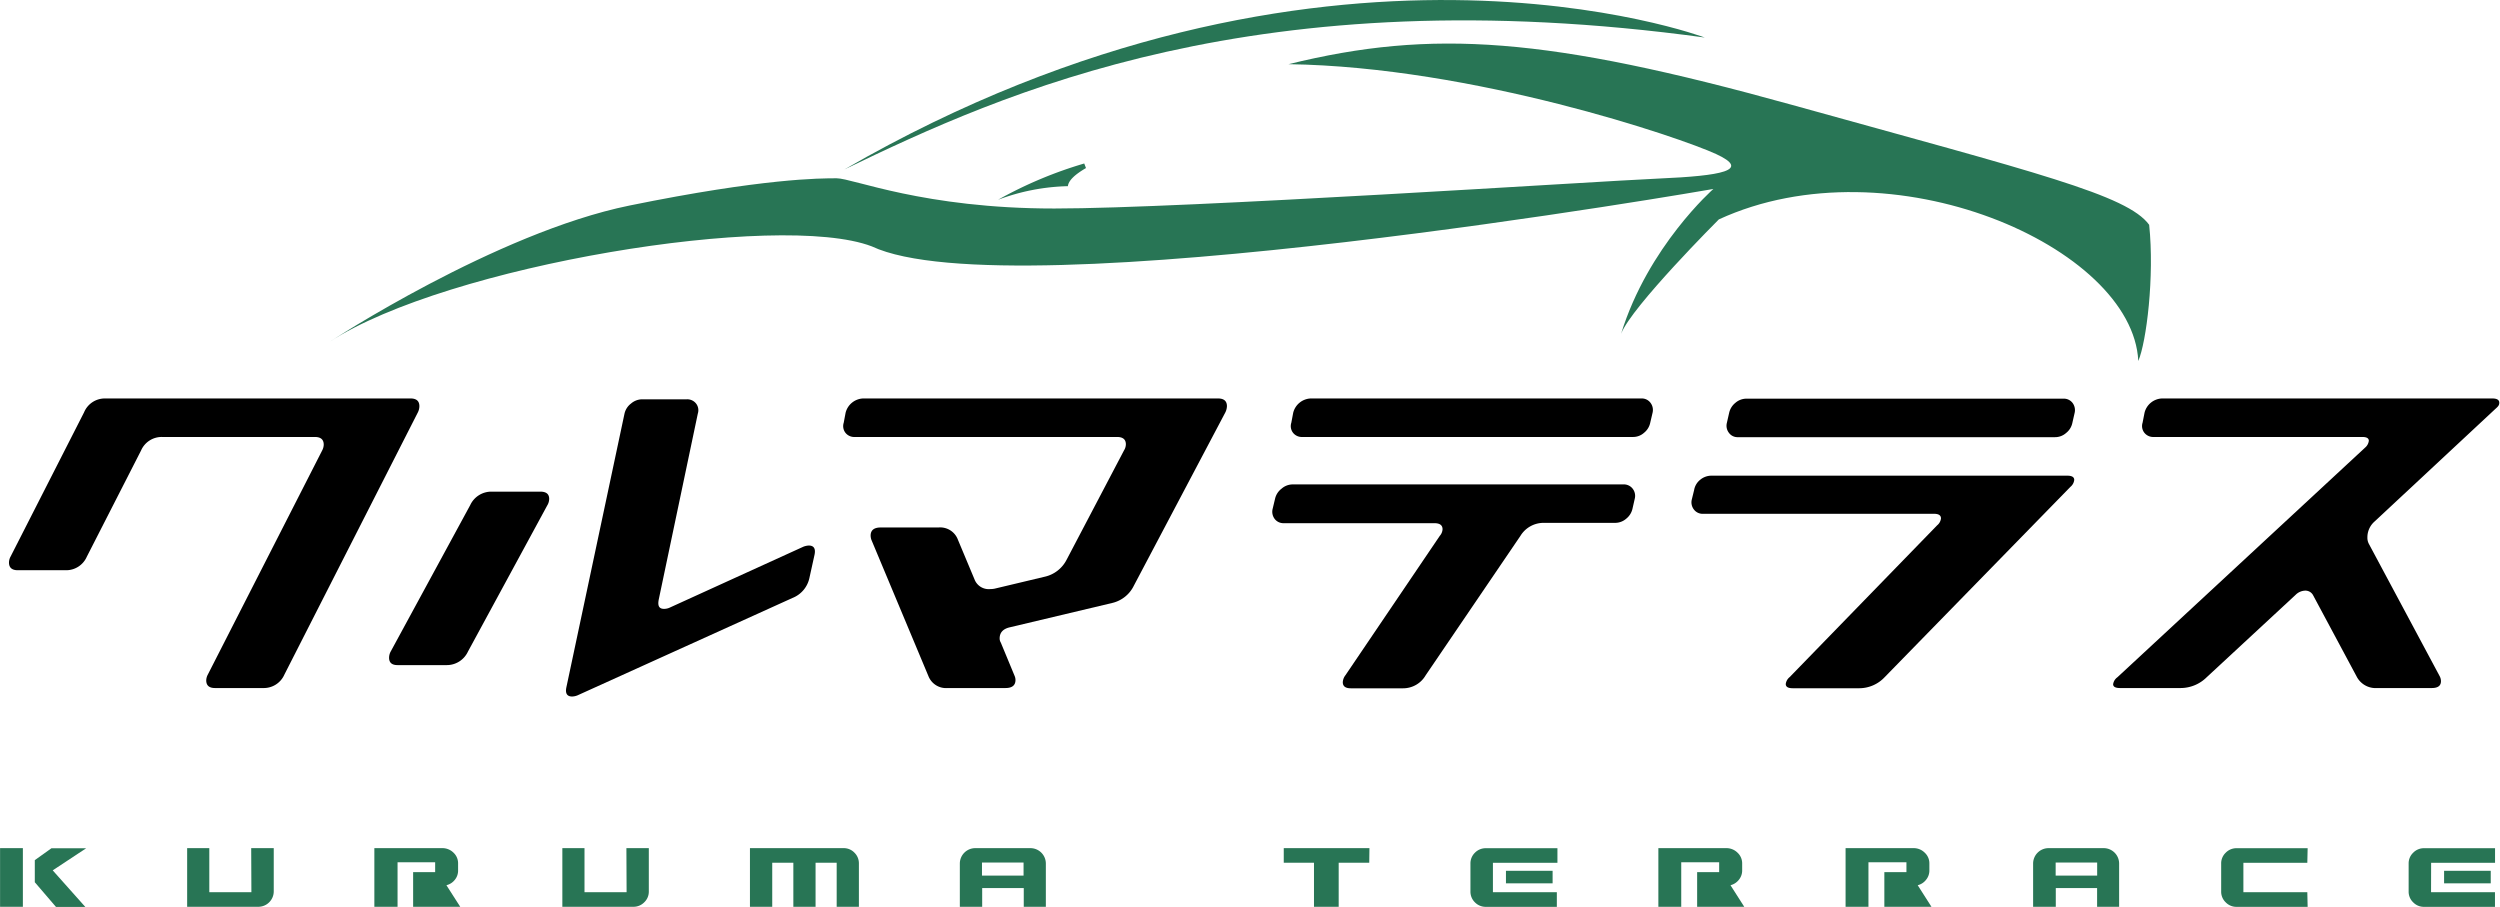 <svg xmlns="http://www.w3.org/2000/svg" width="135.34mm" height="49.09mm" viewBox="0 0 383.64 139.16">
  <defs>
    <style>
      .cls-1, .cls-2 {
        fill: #287555;
      }

      .cls-2 {
        fill-rule: evenodd;
      }
    </style>
  </defs>
  <g id="レイヤー_2" data-name="レイヤー 2">
    <g id="Layer_1_copy" data-name="Layer 1 copy">
      <g>
        <g>
          <path class="cls-1" d="M3.5,139.16H0v-9H3.5ZM5.33,132l2.55-1.82h5.33l-5.13,3.39,5,5.61H8.58l-3.25-3.79Z"/>
          <path class="cls-1" d="M38.54,130.16H42v6.64a2.37,2.37,0,0,1-2.37,2.36H28.71v-2.24l0-.67,0-.76v-5.33h3.4v6.76h6.46Z"/>
          <path class="cls-1" d="M61,139.16H57.44v-9H67.86a2.41,2.41,0,0,1,1.72.69,2.22,2.22,0,0,1,.71,1.67v1.06a2.22,2.22,0,0,1-.5,1.44,2.36,2.36,0,0,1-1.29.83l2.12,3.31H63.39v-5.32h3.38v-1.51H61Z"/>
          <path class="cls-1" d="M96.12,130.16h3.44v6.64a2.25,2.25,0,0,1-.7,1.67,2.3,2.3,0,0,1-1.67.69H86.29v-2.24l0-.67,0-.76v-5.33h3.4v6.76h6.46Z"/>
          <path class="cls-1" d="M131.11,130.85a2.29,2.29,0,0,1,.69,1.68v6.63h-3.41V132.4h-3.24v6.76h-3.41V132.4H118.5v6.76h-3.42v-9h14.37A2.26,2.26,0,0,1,131.11,130.85Z"/>
          <path class="cls-1" d="M150.72,136.29v2.87h-3.43l0-2.36v-4.28a2.37,2.37,0,0,1,2.37-2.36l6.35,0,2.11,0a2.37,2.37,0,0,1,2.37,2.36v4.28l0,2.36H157.1v-2.87Zm2-1.92h4.35v-2h-6.38v2Z"/>
          <path class="cls-1" d="M210.12,132.4h-4.69v6.76h-3.79V132.4H197v-2.24h13.15Z"/>
          <path class="cls-1" d="M229.1,136.92h9.81l0,2.25h-10.9a2.31,2.31,0,0,1-1.67-.69,2.28,2.28,0,0,1-.69-1.67v-4.28a2.28,2.28,0,0,1,.69-1.67,2.31,2.31,0,0,1,1.67-.69H239l0,2.24H229.1Zm2-3.28v1.92l7.16,0v-1.92Z"/>
          <path class="cls-1" d="M258,139.16h-3.51v-9h10.42a2.41,2.41,0,0,1,1.72.69,2.23,2.23,0,0,1,.72,1.67v1.06a2.23,2.23,0,0,1-.51,1.44,2.37,2.37,0,0,1-1.28.83l2.11,3.31h-7.23v-5.32h3.38v-1.51H258Z"/>
          <path class="cls-1" d="M286.73,139.16h-3.51v-9h10.42a2.39,2.39,0,0,1,1.72.69,2.23,2.23,0,0,1,.72,1.67v1.06a2.23,2.23,0,0,1-.51,1.44,2.34,2.34,0,0,1-1.28.83l2.11,3.31h-7.23v-5.32h3.39v-1.51h-5.83Z"/>
          <path class="cls-1" d="M315.48,136.29v2.87H312l0-2.36v-4.28a2.37,2.37,0,0,1,2.37-2.36l6.35,0,2.11,0a2.37,2.37,0,0,1,2.37,2.36v4.28l0,2.36h-3.38v-2.87Zm2-1.92h4.35v-2h-6.37v2Z"/>
          <path class="cls-1" d="M344.27,136.92h9.81l.05,2.25h-10.9a2.28,2.28,0,0,1-1.67-.69,2.25,2.25,0,0,1-.7-1.67v-4.28a2.25,2.25,0,0,1,.7-1.67,2.28,2.28,0,0,1,1.67-.69h10.9l-.05,2.24h-9.81Z"/>
          <path class="cls-1" d="M373.07,136.92h9.81l0,2.25H372a2.28,2.28,0,0,1-1.67-.69,2.25,2.25,0,0,1-.7-1.67v-4.28a2.25,2.25,0,0,1,.7-1.67,2.28,2.28,0,0,1,1.67-.69h10.89l0,2.24h-9.81Zm2-3.28v1.92l7.16,0v-1.92Z"/>
        </g>
        <g>
          <path class="cls-1" d="M50.61,52.44s25.49-16.72,46-20.9,29.26-4.18,31.77-4.18S141.72,32,161.79,32s83.17-4.18,92.78-4.6,14.21-1.25,8.78-3.76-37.2-13.38-65.62-13.79c22.15-5.44,39.71-4.18,77.32,6.26s51.41,13.8,54.76,18.39c.83,7.95-.42,18-1.67,20.9-.84-17.55-38-33.85-64.37-21.73,0,0-13.38,13.37-15,17.55C252.9,37.81,262.93,29,262.93,29S155.1,47.84,133.78,37.81C119.57,32.38,68.58,40.73,50.61,52.44Z"/>
          <path class="cls-1" d="M261.61,5.76S202.88-16.32,129.58,26C154,14.22,193-3.63,261.61,5.76Z"/>
          <path class="cls-2" d="M153.15,30.66a63.92,63.92,0,0,1,13.23-5.57l.27.7c-1.59.93-2.67,1.85-2.78,2.78A32.47,32.47,0,0,0,153.15,30.66Z"/>
        </g>
        <g>
          <path d="M63,61.15c.9,0,1.35.4,1.35,1.19a2.17,2.17,0,0,1-.23.94L43.63,103.53a3.45,3.45,0,0,1-3.25,2.06H33c-.91,0-1.36-.39-1.36-1.18a2,2,0,0,1,.24-.88l17.55-34.4a2,2,0,0,0,.24-.89c0-.79-.46-1.18-1.36-1.18H24.89a3.45,3.45,0,0,0-3.25,2.07L13.31,85.44a3.46,3.46,0,0,1-3.25,2.07H2.73c-.91,0-1.36-.4-1.36-1.18a1.93,1.93,0,0,1,.23-.89L12.89,63.28a3.45,3.45,0,0,1,3.25-2.13Z"/>
          <path d="M72.15,77.52a3.57,3.57,0,0,1,3.31-2.07h7.45c.91,0,1.36.37,1.36,1.12a2,2,0,0,1-.3,1L71.8,100a3.58,3.58,0,0,1-3.31,2.07H61c-.87,0-1.3-.38-1.3-1.13a2.05,2.05,0,0,1,.24-.94Zm51.13,6.38a2.6,2.6,0,0,1,.83-.18c.78,0,1.08.48.88,1.42l-.77,3.49a4.25,4.25,0,0,1-2.6,3.13l-33,14.95a2.35,2.35,0,0,1-.83.18c-.78,0-1.08-.48-.88-1.42l8.92-42a2.68,2.68,0,0,1,1-1.54,2.63,2.63,0,0,1,1.68-.65h6.86a1.72,1.72,0,0,1,1.45.66,1.67,1.67,0,0,1,.26,1.53l-6,28.55c-.19,1,.08,1.42.83,1.42a2.07,2.07,0,0,0,.83-.18Z"/>
          <path d="M174,89.87a4.94,4.94,0,0,1-3.31,2.66L155,96.26c-1.06.23-1.6.81-1.6,1.71a1.22,1.22,0,0,0,.18.65l2.13,5.14a1.59,1.59,0,0,1,.12.59c0,.83-.52,1.24-1.54,1.24h-8.87a2.91,2.91,0,0,1-2.95-1.83l-8.75-20.91a2.09,2.09,0,0,1-.12-.65c0-.83.52-1.25,1.54-1.25H144a2.9,2.9,0,0,1,3,1.89l2.6,6.21a2.33,2.33,0,0,0,2.37,1.35,3.34,3.34,0,0,0,.65-.06l7.68-1.83a5,5,0,0,0,3.37-2.6l8.81-16.78a1.81,1.81,0,0,0,.29-.94c0-.75-.45-1.13-1.36-1.13H131.18a1.71,1.71,0,0,1-1.45-.65,1.67,1.67,0,0,1-.26-1.53l.29-1.54a2.9,2.9,0,0,1,2.66-2.19h54.5c.9,0,1.36.4,1.36,1.19a2.33,2.33,0,0,1-.24.94Z"/>
          <path d="M195.67,76.52a2.68,2.68,0,0,1,1-1.53,2.59,2.59,0,0,1,1.71-.65h50.72a1.71,1.71,0,0,1,1.44.65,1.78,1.78,0,0,1,.33,1.53l-.35,1.54a2.71,2.71,0,0,1-.95,1.53,2.59,2.59,0,0,1-1.71.65H236.87a4.16,4.16,0,0,0-3.55,2l-14.54,21.39a4,4,0,0,1-3.48,2h-8c-.83,0-1.24-.31-1.24-.94a1.9,1.9,0,0,1,.41-1.07l14.48-21.39a1.67,1.67,0,0,0,.42-1c0-.63-.42-.94-1.25-.94H197a1.68,1.68,0,0,1-1.39-.65,1.82,1.82,0,0,1-.32-1.53Zm56.21-15.37a1.66,1.66,0,0,1,1.39.65,1.81,1.81,0,0,1,.33,1.54l-.36,1.54a2.66,2.66,0,0,1-.94,1.53,2.51,2.51,0,0,1-1.66.65H199.87a1.71,1.71,0,0,1-1.45-.65,1.67,1.67,0,0,1-.26-1.53l.29-1.54a2.9,2.9,0,0,1,2.66-2.19Z"/>
          <path d="M317.25,73c.71,0,1.06.22,1.06.65a1.6,1.6,0,0,1-.59,1.07l-28.49,29.19a5.37,5.37,0,0,1-3.9,1.71H275.11c-.71,0-1.07-.21-1.07-.65a1.62,1.62,0,0,1,.6-1.06l22.63-23.29a1.6,1.6,0,0,0,.59-1.06c0-.47-.35-.71-1.06-.71H261.34a1.66,1.66,0,0,1-1.39-.65,1.79,1.79,0,0,1-.33-1.54l.36-1.47a2.56,2.56,0,0,1,.94-1.57,2.69,2.69,0,0,1,1.72-.62Zm.77-8.09a2.63,2.63,0,0,1-.95,1.53,2.54,2.54,0,0,1-1.71.65H266.71a1.62,1.62,0,0,1-1.38-.65,1.78,1.78,0,0,1-.33-1.53l.35-1.54a2.73,2.73,0,0,1,.95-1.54,2.6,2.6,0,0,1,1.72-.65h48.64a1.68,1.68,0,0,1,1.39.65,1.84,1.84,0,0,1,.32,1.54Z"/>
          <path d="M364.37,80.06a3.22,3.22,0,0,0-1.07,2.43,2,2,0,0,0,.24,1l10.88,20.33a1.68,1.68,0,0,1,.17.71c0,.71-.47,1.06-1.42,1.06h-8.39a3.27,3.27,0,0,1-3.13-1.77L355,91.41a1.34,1.34,0,0,0-1.24-.77,2.19,2.19,0,0,0-1.48.65l-13.65,12.65a5.7,5.7,0,0,1-4,1.65h-9.28c-.71,0-1.07-.19-1.07-.59a1.6,1.6,0,0,1,.65-1.06l38-35.23a1.64,1.64,0,0,0,.59-1.06c0-.4-.34-.59-1-.59h-32a1.73,1.73,0,0,1-1.45-.65,1.67,1.67,0,0,1-.27-1.54l.3-1.53a2.88,2.88,0,0,1,2.66-2.19h50.71c.71,0,1.07.22,1.07.65s-.22.61-.65,1Z"/>
        </g>
      </g>
    </g>
  </g>
</svg>
